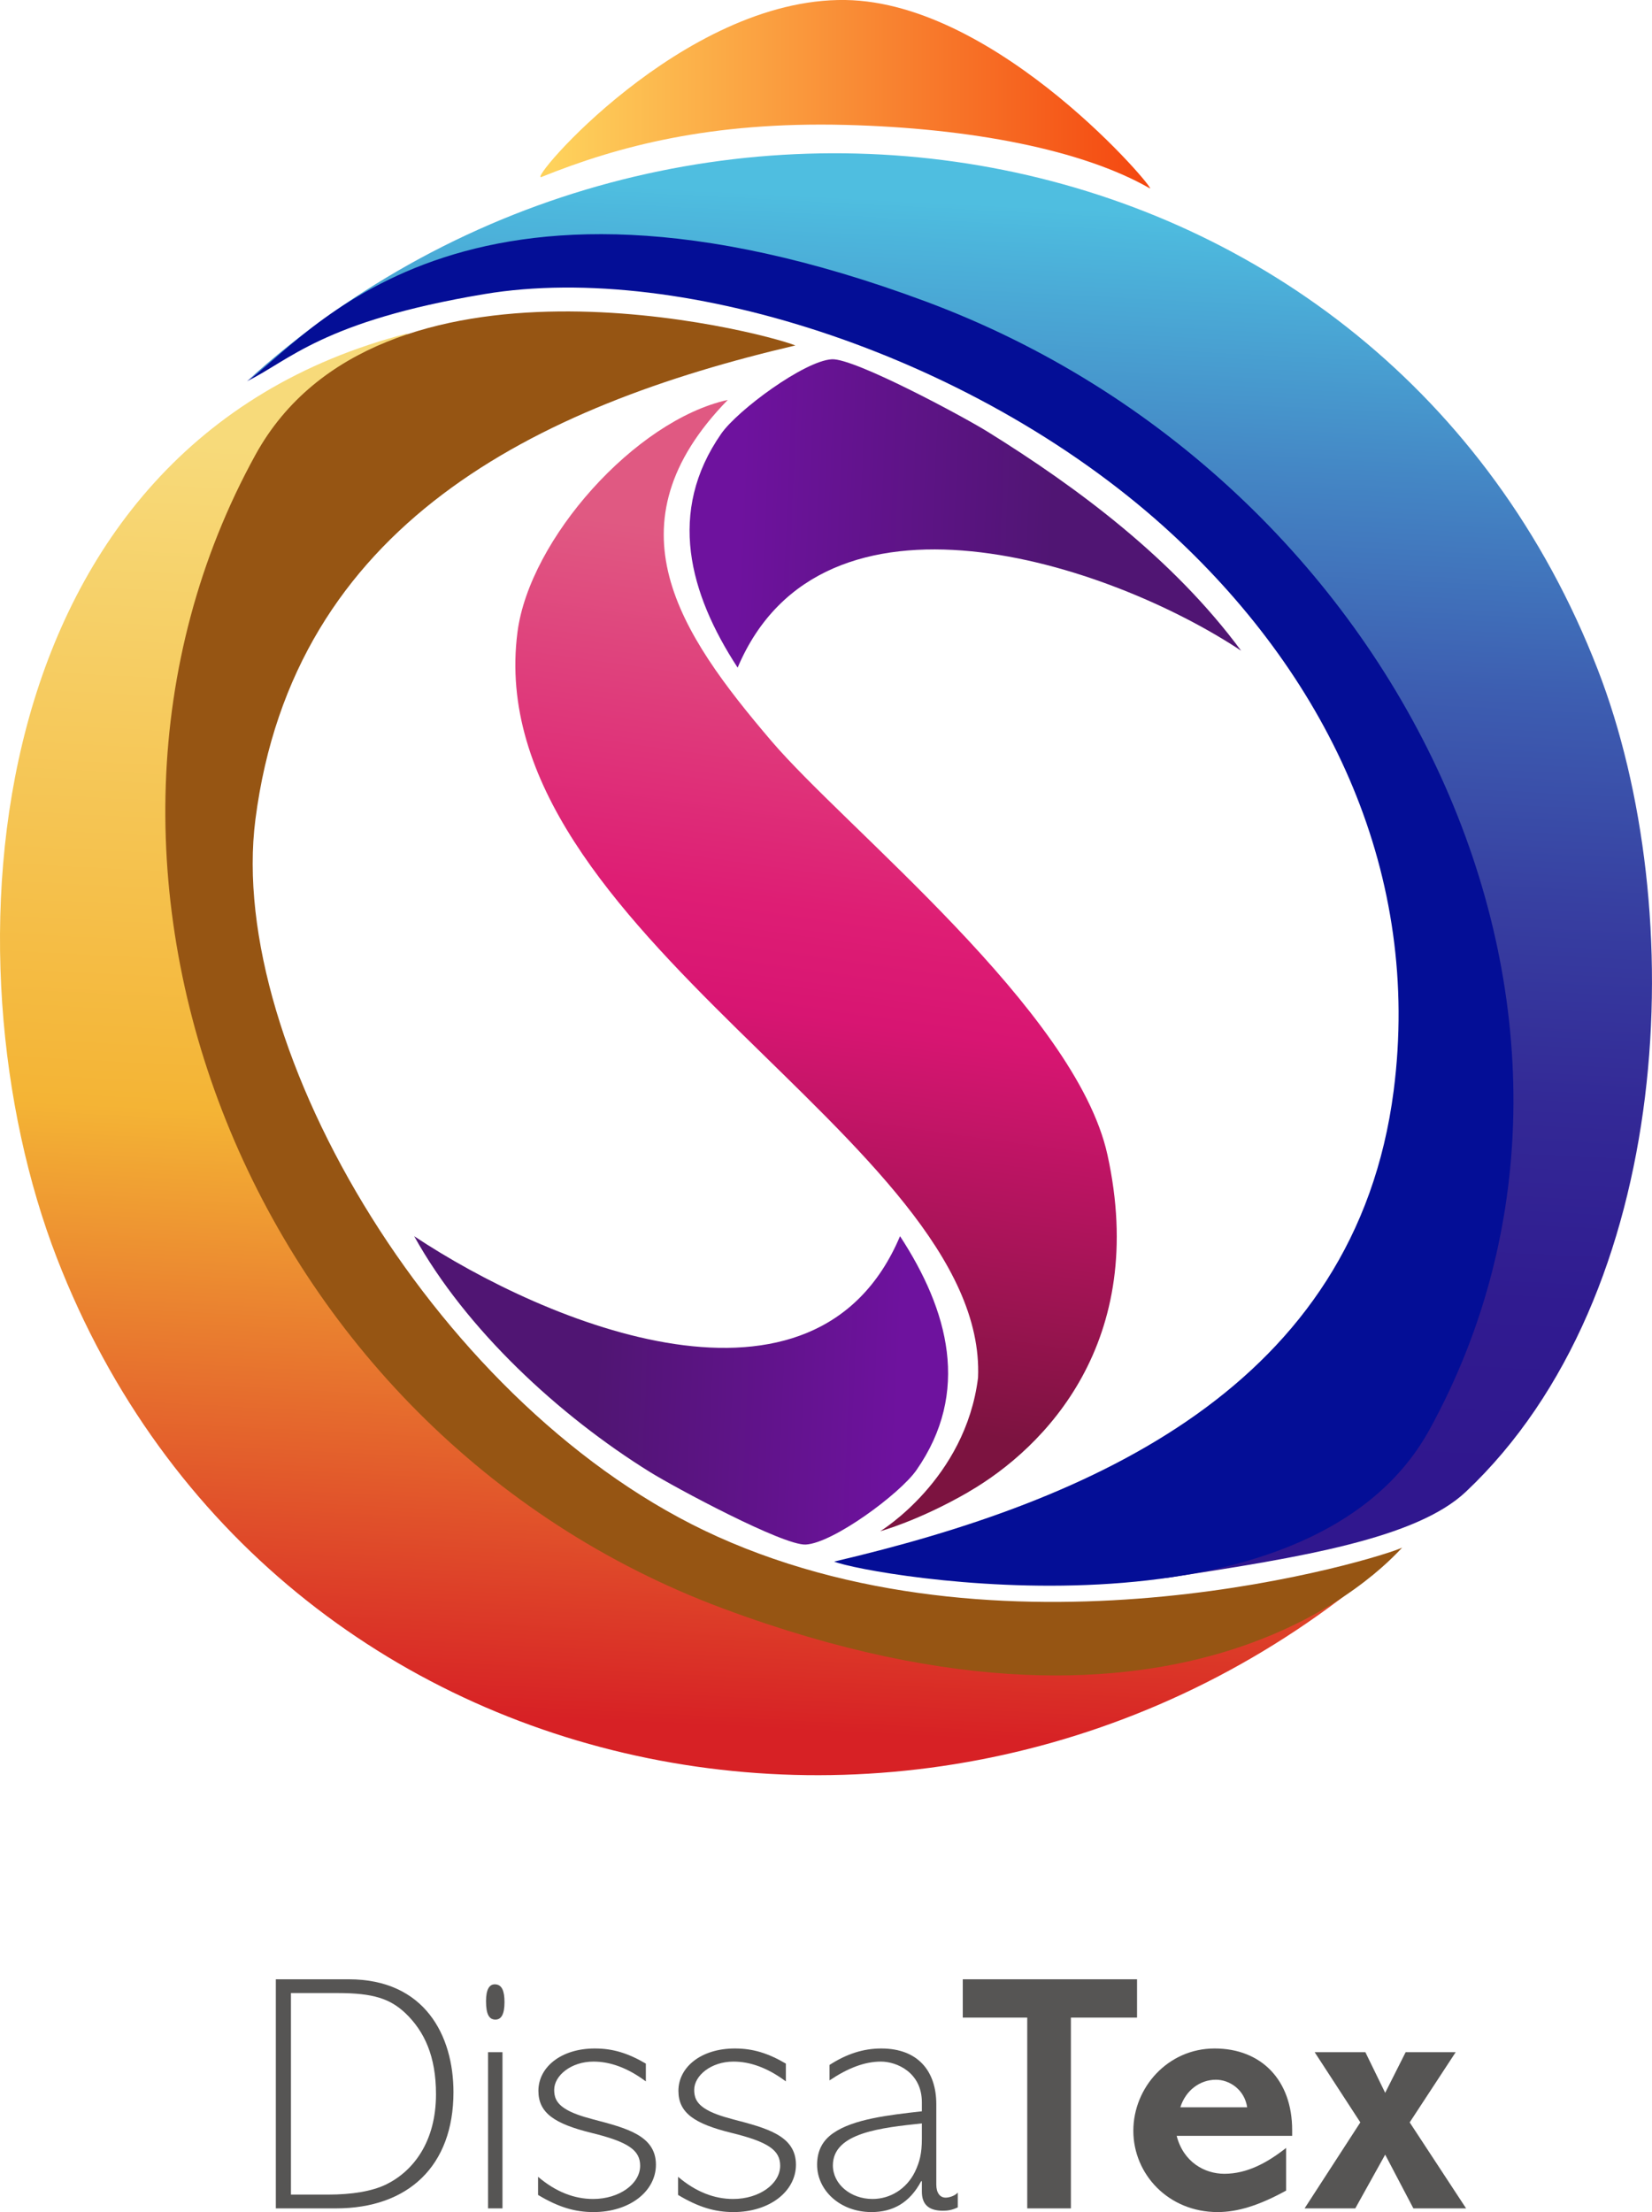 <?xml version="1.0" encoding="UTF-8"?>
<svg id="Capa_2" data-name="Capa 2" xmlns="http://www.w3.org/2000/svg" xmlns:xlink="http://www.w3.org/1999/xlink" viewBox="0 0 295.2 395.11">
  <defs>
    <style>
      .cls-1 {
        fill: url(#Degradado_sin_nombre_81-2);
      }

      .cls-2 {
        fill: #040e96;
      }

      .cls-3 {
        fill: url(#Degradado_sin_nombre_115);
      }

      .cls-4 {
        fill: url(#Degradado_sin_nombre_2);
      }

      .cls-5 {
        fill: url(#Degradado_sin_nombre_81);
      }

      .cls-6 {
        fill: url(#Degradado_sin_nombre_79);
      }

      .cls-7 {
        fill: url(#Degradado_sin_nombre_77);
      }

      .cls-8 {
        fill: #965513;
      }

      .cls-9 {
        fill: #565554;
      }
    </style>
    <linearGradient id="Degradado_sin_nombre_77" data-name="Degradado sin nombre 77" x1="132.2" y1="84.11" x2="120.8" y2="308.02" gradientUnits="userSpaceOnUse">
      <stop offset="0" stop-color="#f7da7a"/>
      <stop offset=".53" stop-color="#f4b435"/>
      <stop offset="1" stop-color="#d72125"/>
    </linearGradient>
    <linearGradient id="Degradado_sin_nombre_81" data-name="Degradado sin nombre 81" x1="106.36" y1="246.38" x2="160.74" y2="248.71" gradientUnits="userSpaceOnUse">
      <stop offset="0" stop-color="#501573"/>
      <stop offset="1" stop-color="#6e129e"/>
    </linearGradient>
    <linearGradient id="Degradado_sin_nombre_81-2" data-name="Degradado sin nombre 81" x1="-446.49" y1="348.24" x2="-390.41" y2="350.65" gradientTransform="translate(-258.23 442) rotate(-180)" xlink:href="#Degradado_sin_nombre_81"/>
    <linearGradient id="Degradado_sin_nombre_79" data-name="Degradado sin nombre 79" x1="155.77" y1="99.56" x2="134.51" y2="250.72" gradientUnits="userSpaceOnUse">
      <stop offset="0" stop-color="#e05982"/>
      <stop offset=".42" stop-color="#de1d74"/>
      <stop offset=".54" stop-color="#d81572"/>
      <stop offset="1" stop-color="#7c1340"/>
    </linearGradient>
    <linearGradient id="Degradado_sin_nombre_2" data-name="Degradado sin nombre 2" x1="329.98" y1="263.02" x2="318.67" y2="485.02" gradientTransform="translate(492.79 521.38) rotate(-180)" gradientUnits="userSpaceOnUse">
      <stop offset="0" stop-color="#30178e"/>
      <stop offset=".14" stop-color="#301b90"/>
      <stop offset=".3" stop-color="#332996"/>
      <stop offset=".46" stop-color="#373fa1"/>
      <stop offset=".63" stop-color="#3d5eb1"/>
      <stop offset=".8" stop-color="#4487c5"/>
      <stop offset=".98" stop-color="#4db8dd"/>
      <stop offset="1" stop-color="#4fbee0"/>
    </linearGradient>
    <linearGradient id="Degradado_sin_nombre_115" data-name="Degradado sin nombre 115" x1="96.56" y1="16.83" x2="205.53" y2="16.83" gradientUnits="userSpaceOnUse">
      <stop offset=".02" stop-color="#fed25c"/>
      <stop offset="1" stop-color="#f4460f"/>
    </linearGradient>
  </defs>
  <g id="Capa_1-2" data-name="Capa 1">
    <g>
      <g id="Objeto_generativo" data-name="Objeto generativo">
        <path class="cls-7" d="M250.56,276.44c-77.16,69.97-201.9,47.58-240.39-51.72C-10.48,171.42-4.38,79.35,72.88,59.54c0,0-15.11,12.81-26.13,27.16-24.32,31.67-17.64,76.87-4.17,113.4,14.94,40.51,50.94,74.27,91.37,88.45,23.97,9.61,61.64,15.24,85.86,5.18,21.43-8.89,30.93-17.45,30.75-17.29Z"/>
        <path class="cls-5" d="M74,220.8c23.62,15.68,71.73,35.7,86.83,0,8.66,13.26,12.64,27.86,2.92,41.8-2.94,4.21-14.86,13.01-19.76,13.28-4.01.22-23.47-10.23-27.86-12.96-16.16-10.03-32.86-25.41-42.12-42.12Z"/>
        <path class="cls-1" d="M221.8,116.24c-23.62-15.68-74.88-32.69-89.99,3.01-8.66-13.26-12.64-27.86-2.92-41.8,2.94-4.21,14.86-13.01,19.76-13.28,4.01-.22,23.47,10.23,27.86,12.96,16.16,10.03,33.23,22.77,45.28,39.11Z"/>
        <path class="cls-6" d="M173.05,266.5c-8.83,5.11-15.76,7-15.76,7,0,0,15.23-9.25,17.48-27.43,1.78-42.12-89.26-79.62-82.3-133.17,2.16-16.6,21.05-37.82,37.58-41.47-21.74,22.28-8.72,41.57,7.78,60.91,13.37,15.68,54.39,48.17,60.06,73.91,7.34,33.35-11.11,52.3-24.84,60.24Z"/>
      </g>
      <path class="cls-4" d="M44.13,68.09C121.29-1.89,247.03,20.3,285.51,119.6c16.65,42.96,13.7,111.71-23.58,146.86-8.85,8.35-29.52,11.71-52.7,15.26-21.67,3.32,32.78-30.88,53.38-69.41,13.29-24.87-4.21-53.76-9.5-68.09-14.94-40.51-50.94-74.27-91.37-88.45-23.97-9.61-61.64-15.24-85.86-5.18-21.43,8.89-31.93,17.65-31.75,17.5Z"/>
      <path class="cls-8" d="M142.14,61.7c-46.24,10.81-89.7,31.85-96.5,84.67-5.27,40.93,33.02,105.76,82.49,128.06,53.34,24.04,118.51,3.89,122.42,2-2.91,3.08-37.91,41.91-121.32,10.88C44.41,255.75,4.99,155.1,45.64,81.25c21.88-39.76,90.34-22.04,96.5-19.54Z"/>
      <path class="cls-2" d="M149.05,278.92c46.24-10.81,93.19-31.3,99.99-84.12,4.93-38.34-11.26-73.11-39.38-99.2-34.27-31.78-87.54-49.03-123.11-43.07-29,4.85-34.88,11.92-42.42,15.56,10.7-7.32,37.9-45.27,121.32-14.23,84.83,31.56,130.62,127.67,89.97,201.53-21.88,39.76-100.21,26.03-106.37,23.53Z"/>
      <path class="cls-3" d="M205.46,33.64c-12.05-6.91-31.99-10.76-54.38-11.33-24.1-.61-40.66,3.8-54.32,9.3C93.95,32.74,122.02-.4,151.05,0c27.51.39,56.05,34.58,54.4,33.64Z"/>
      <g>
        <path class="cls-9" d="M62.31,353.53c13.62,0,18.72,10.08,18.72,20.16,0,13.2-8.1,20.76-21,20.76h-10.74v-40.92h13.02ZM58.53,391.99c4.44,0,7.92-.6,10.44-1.8,4.92-2.4,8.94-7.68,8.94-16.14,0-6.72-2.04-11.22-5.52-14.52-2.7-2.52-5.7-3.54-12-3.54h-8.4v36h6.54Z"/>
        <path class="cls-9" d="M88.53,360.73c-1.14,0-1.68-.96-1.68-3.3,0-2.1.6-3,1.56-3,1.32,0,1.74,1.26,1.74,3.18,0,2.1-.54,3.12-1.62,3.12ZM87.21,366.55h2.58v27.9h-2.58v-27.9Z"/>
        <path class="cls-9" d="M115.41,371.77c-3.3-2.46-6.42-3.54-9.36-3.54-4.02,0-7.02,2.52-7.02,5.04,0,1.14.24,2.4,2.22,3.54,1.02.6,2.46,1.14,4.74,1.74,5.94,1.56,11.22,2.88,11.22,8.1,0,4.74-4.68,8.46-11.16,8.46-3.36,0-6.3-.9-9.9-3.06v-3.24c3.18,2.7,6.48,3.96,9.84,3.96,4.68,0,8.4-2.7,8.4-5.94,0-2.76-2.1-4.26-8.76-5.88-6.54-1.62-9.42-3.54-9.42-7.5,0-4.2,4.02-7.56,10.08-7.56,3.24,0,5.94.84,9.12,2.7v3.18Z"/>
        <path class="cls-9" d="M140.43,371.77c-3.3-2.46-6.42-3.54-9.36-3.54-4.02,0-7.02,2.52-7.02,5.04,0,1.14.24,2.4,2.22,3.54,1.02.6,2.46,1.14,4.74,1.74,5.94,1.56,11.22,2.88,11.22,8.1,0,4.74-4.68,8.46-11.16,8.46-3.36,0-6.3-.9-9.9-3.06v-3.24c3.18,2.7,6.48,3.96,9.84,3.96,4.68,0,8.4-2.7,8.4-5.94,0-2.76-2.1-4.26-8.76-5.88-6.54-1.62-9.42-3.54-9.42-7.5,0-4.2,4.02-7.56,10.08-7.56,3.24,0,5.94.84,9.12,2.7v3.18Z"/>
        <path class="cls-9" d="M167.31,390.19c0,1.5.66,2.34,1.68,2.34.6,0,1.62-.3,2.16-.9v2.64c-1.02.48-1.8.6-2.64.6-2.52,0-3.78-1.08-3.78-3.42v-1.86h-.12c-2.04,3.84-5.04,5.52-8.88,5.52-5.64,0-9.72-3.9-9.72-8.46,0-2.46.96-4.32,2.88-5.64,3.6-2.52,9.96-3.24,15.84-3.9v-1.62c0-5.28-4.44-7.26-7.32-7.26s-5.88,1.14-9.18,3.36v-2.76c3.06-1.98,6.06-2.94,9.24-2.94,6.54,0,9.84,4.02,9.84,9.96v14.34ZM163.47,387.97c.9-1.86,1.26-3.42,1.26-5.94v-2.76c-7.14.78-15.9,1.62-15.9,7.5,0,3.36,3.18,6,7.08,6,3.18,0,6.06-1.8,7.56-4.8Z"/>
        <path class="cls-9" d="M203.18,353.53v6.84h-11.82v34.08h-7.8v-34.08h-11.52v-6.84h31.14Z"/>
        <path class="cls-9" d="M230.9,380.47v1.02h-20.64c1.2,4.68,4.98,6.78,8.52,6.78,4.08,0,7.68-1.98,11.04-4.62v7.62c-4.8,2.64-8.64,3.84-12.24,3.84-8.82,0-15.06-6.78-15.06-14.52s6.18-14.7,14.52-14.7,13.86,5.64,13.86,14.58ZM222.86,376.39c-.48-3.18-3.18-4.92-5.58-4.92-2.82,0-5.4,1.86-6.36,4.92h11.94Z"/>
        <path class="cls-9" d="M243.98,366.55l3.54,7.26,3.66-7.26h8.94l-8.22,12.54,10.08,15.36h-9.42l-5.04-9.6-5.34,9.6h-9.06l9.96-15.36-8.16-12.54h9.06Z"/>
      </g>
    </g>
  </g>
</svg>